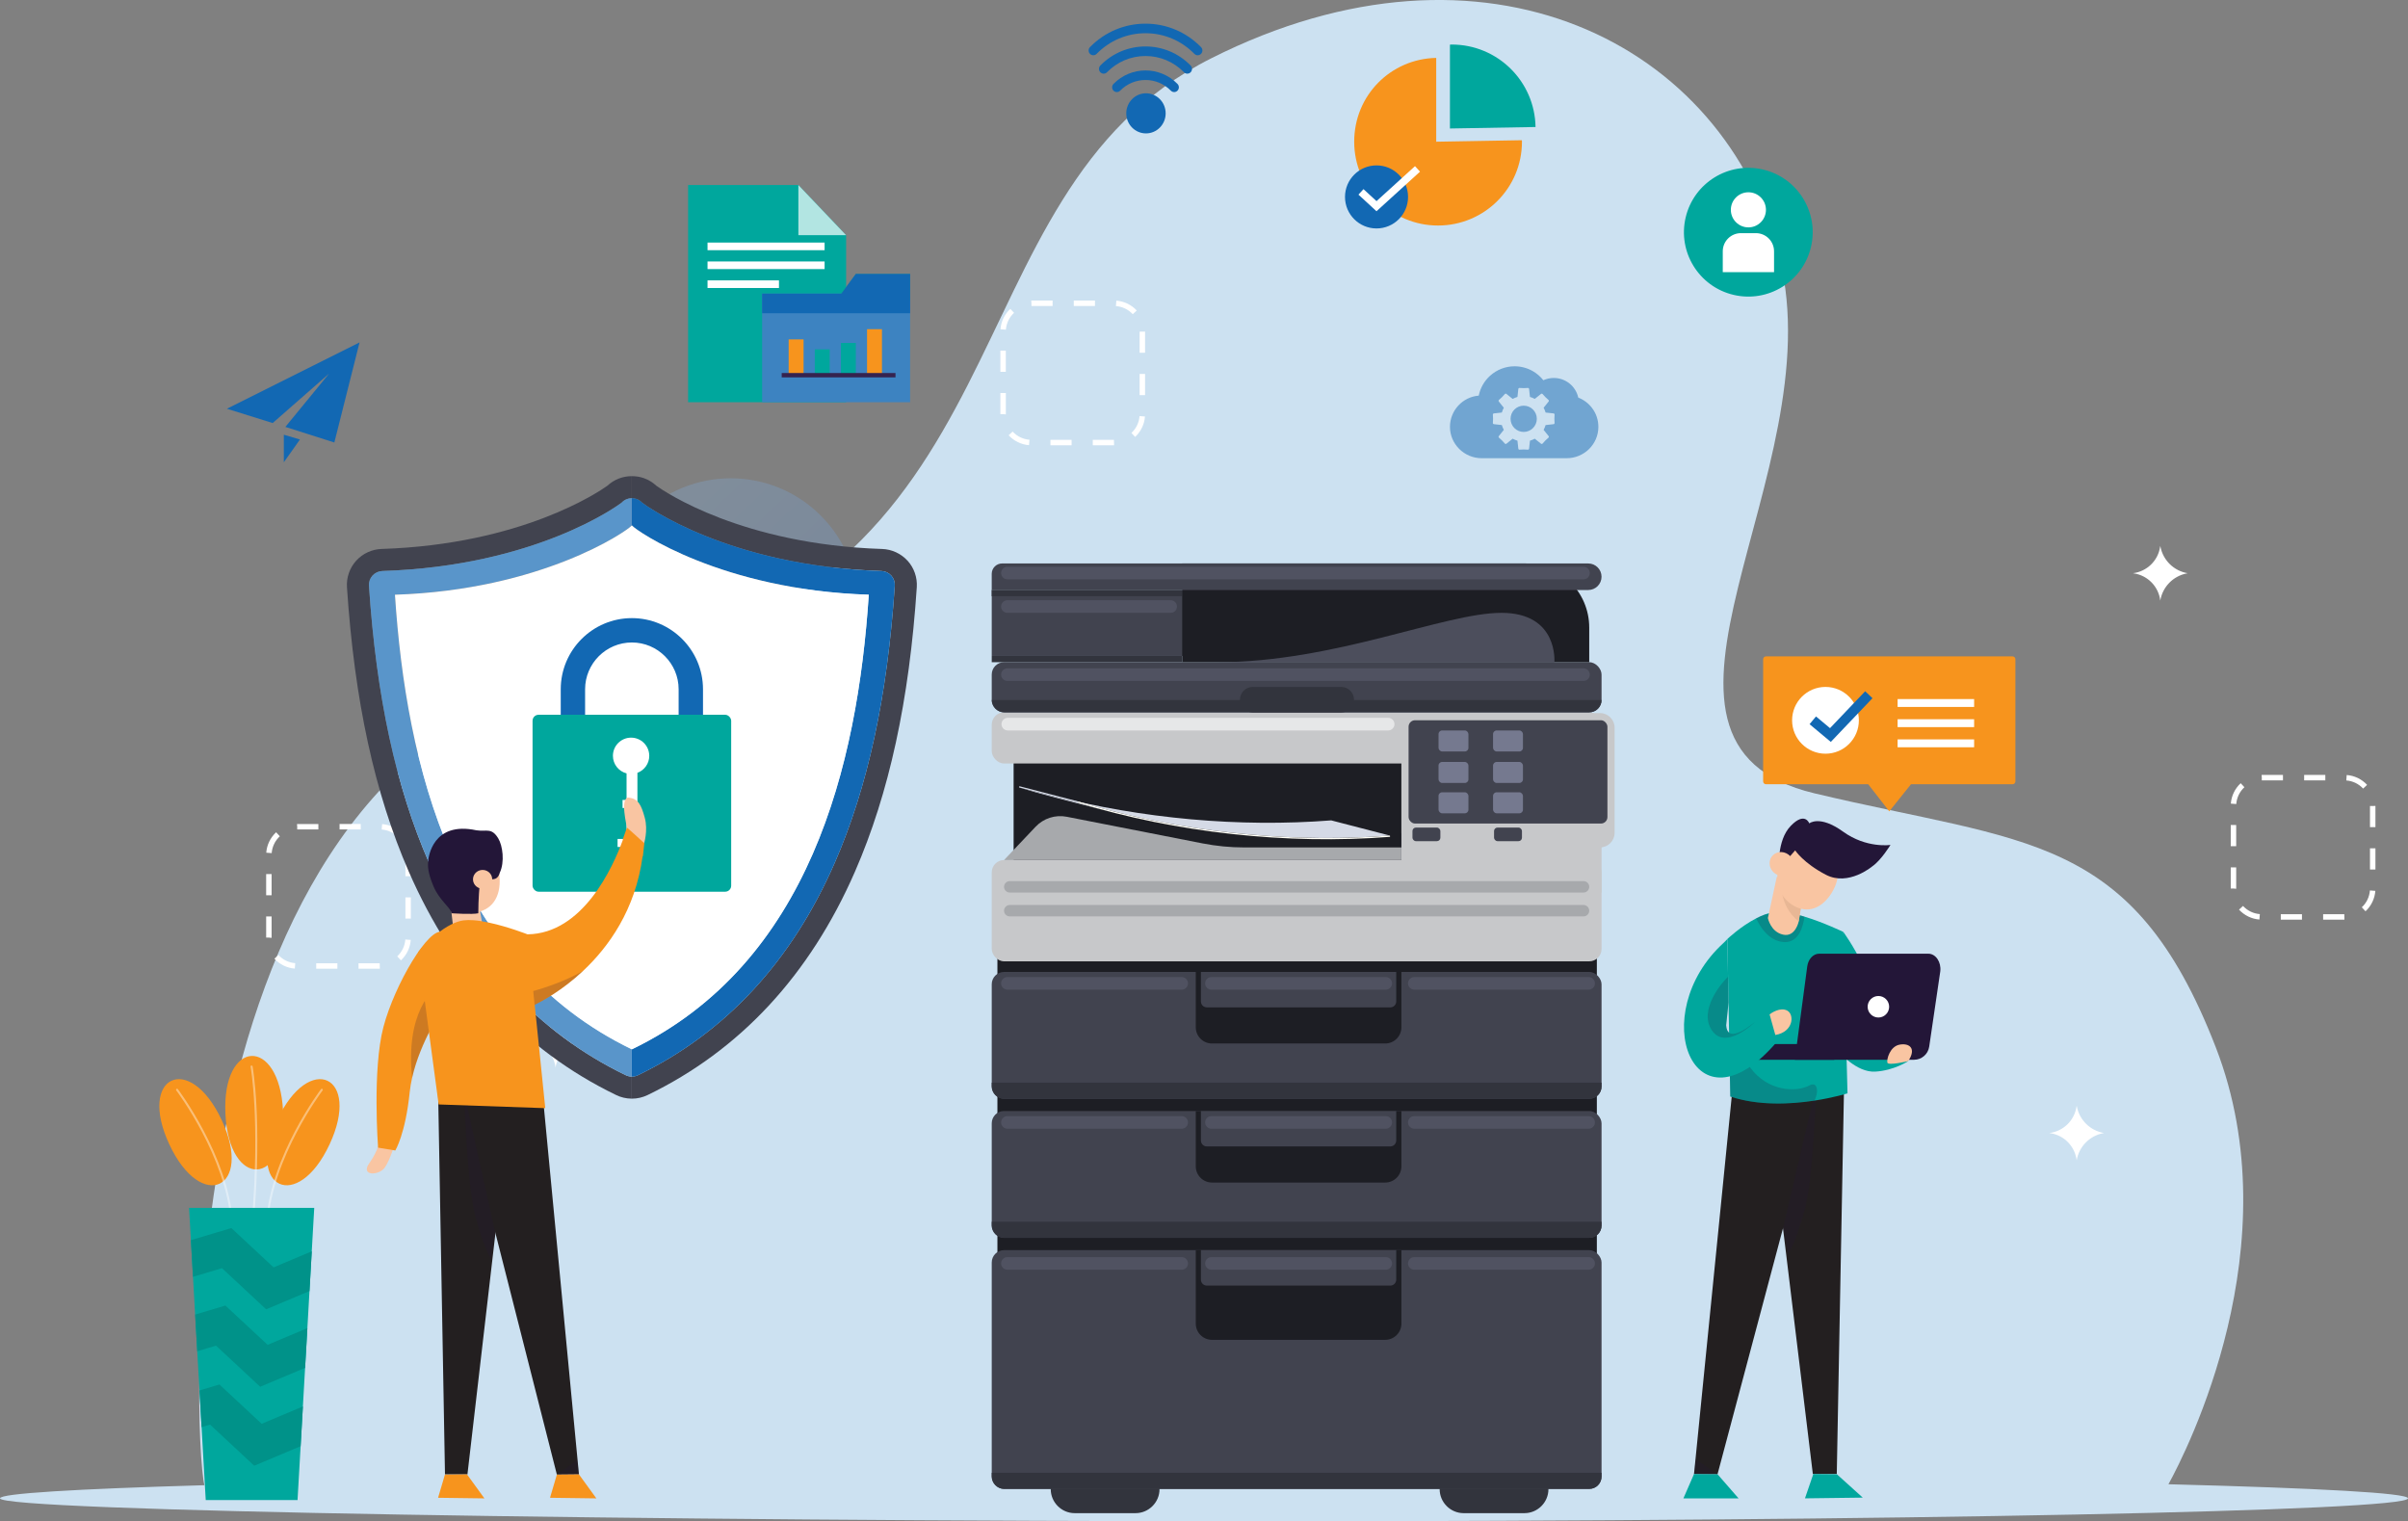 <?xml version="1.0" encoding="UTF-8"?>
<svg xmlns="http://www.w3.org/2000/svg" xmlns:xlink="http://www.w3.org/1999/xlink" viewBox="0 0 1874.51 1184.17">
  <rect x="0" y="0" width="1874.51" height="1184.17" fill="#808080" stroke="none"/>
  <defs>
    <style>
      .cls-1 {
        fill: #5995ca;
      }

      .cls-2 {
        fill: #f9c5a2;
      }

      .cls-3 {
        fill: #3d83c1;
      }

      .cls-4 {
        fill: #75798f;
      }

      .cls-5 {
        fill: #00a79d;
      }

      .cls-6 {
        fill: #d5dae6;
      }

      .cls-7 {
        mix-blend-mode: multiply;
        opacity: .2;
      }

      .cls-7, .cls-8 {
        fill: #231638;
      }

      .cls-9 {
        fill: #231f20;
      }

      .cls-10 {
        opacity: .4;
      }

      .cls-10, .cls-11 {
        fill: #fff;
      }

      .cls-12 {
        fill: #fffef5;
      }

      .cls-13 {
        isolation: isolate;
      }

      .cls-14 {
        fill: #35234f;
      }

      .cls-15 {
        fill: #1368b3;
      }

      .cls-16 {
        fill: url(#linear-gradient);
        opacity: .21;
      }

      .cls-17 {
        fill: #c7c8ca;
      }

      .cls-18 {
        fill: #505261;
      }

      .cls-19 {
        fill: #b2e5e2;
      }

      .cls-20 {
        fill: #e8b795;
      }

      .cls-21 {
        fill: #32343d;
      }

      .cls-22 {
        fill: #cce1f1;
      }

      .cls-23 {
        fill-rule: evenodd;
      }

      .cls-23, .cls-24 {
        fill: #1268b3;
      }

      .cls-25 {
        fill: #71a5d1;
      }

      .cls-26 {
        fill: #1d1e24;
      }

      .cls-27 {
        fill: #f7941d;
      }

      .cls-28 {
        fill: #e6e7e8;
      }

      .cls-29 {
        fill: #1f938a;
      }

      .cls-30 {
        fill: #4c4e5c;
      }

      .cls-31 {
        fill: #009289;
      }

      .cls-32 {
        fill: #41434f;
      }

      .cls-33 {
        fill: #a7a9ac;
      }
    </style>
    <linearGradient id="linear-gradient" x1="642.91" y1="549.35" x2="498.35" y2="397.22" gradientTransform="translate(499.94 -264.16) rotate(45)" gradientUnits="userSpaceOnUse">
      <stop offset="0" stop-color="#5ca2ff"/>
      <stop offset="1" stop-color="#84c2ff"/>
    </linearGradient>
  </defs>
  <g class="cls-13">
    <g id="Layer_2" data-name="Layer 2">
      <g id="Layer_1-2" data-name="Layer 1">
        <path class="cls-22" d="M1688.03,1155.34c14.09-25.66,96.38-186.43,36.87-340.07-64.91-167.56-147.94-158.51-312.49-197.76-164.55-39.25,15.1-249.08-27.17-416.65-42.27-167.56-229.46-262.67-442.31-155.49-212.85,107.18-132.84,412.12-480.05,477.03-335.69,62.76-312.57,598.22-303.77,633.68-100.28,2.9-159.11,6.42-159.11,10.22,0,9.86,500.37,17.86,989.27,17.86s885.24-8,885.24-17.86c0-4.13-69.62-7.94-186.48-10.97Z"/>
        <circle class="cls-22" cx="1460.4" cy="757.91" r="99.11" transform="translate(-108.18 1254.64) rotate(-45)"/>
        <g>
          <path class="cls-11" d="M432.45,830.97h0c-1.3-10.86-9.68-19.52-20.49-21.18l-.82-.13h0c10.86-1.3,19.52-9.68,21.18-20.49l.13-.82.17.84c2.11,10.55,10.53,18.7,21.14,20.47h0l-.84.17c-10.55,2.11-18.7,10.53-20.47,21.14h0Z"/>
          <path class="cls-11" d="M1681.67,467.5h0c-1.3-10.86-9.68-19.52-20.49-21.18l-.82-.13h0c10.86-1.3,19.52-9.68,21.18-20.49l.13-.82.17.84c2.11,10.55,10.53,18.7,21.14,20.47h0l-.84.17c-10.55,2.11-18.7,10.53-20.47,21.14h0Z"/>
          <path class="cls-11" d="M1616.59,903.24h0c-1.3-10.86-9.68-19.52-20.49-21.18l-.82-.13h0c10.86-1.3,19.52-9.68,21.18-20.49l.13-.82.17.84c2.11,10.55,10.53,18.7,21.14,20.47h0l-.84.17c-10.55,2.11-18.7,10.53-20.47,21.14h0Z"/>
          <path class="cls-11" d="M1825.03,715.84h-16.58v-4.24h16.48l.09,4.24ZM1791.97,715.84h-16.48v-4.24h16.48v4.24ZM1758.84,715.76c-6.08-.47-11.72-3.21-15.88-7.7l3.12-2.88c3.43,3.71,8.08,5.96,13.09,6.35l-.33,4.23ZM1841.44,709.34l-2.89-3.11c3.7-3.44,5.94-8.1,6.31-13.11l4.23.32c-.46,6.08-3.17,11.73-7.65,15.9ZM1740.75,691.82l-1.88-.19h-2.35v-.02s0,0,0,0v-16.46h4.24v16.67ZM1849.16,676.8h-4.24v-16.49h4.24v16.49ZM1740.76,658.67h-4.24v-16.48h4.24v16.48ZM1849.16,643.83h-4.24v-16.42l4.24-.07v16.48ZM1740.82,625.86l-4.23-.33c.47-6.08,3.2-11.72,7.68-15.89l2.89,3.11c-3.7,3.43-5.95,8.09-6.34,13.1ZM1839.58,613.82c-3.44-3.7-8.09-5.94-13.11-6.32l.32-4.23c6.08.46,11.73,3.19,15.89,7.67l-3.11,2.89ZM1760.7,607.44v-2.19l-.16-2.04h.2s16.44,0,16.44,0v4.24h-16.48ZM1760.7,605.25v.07-.07ZM1810.15,607.44h-16.48v-4.24h16.48v4.24Z"/>
          <path class="cls-11" d="M867.25,346.59h-16.58v-4.24h16.48l.09,4.24ZM834.19,346.59h-16.48v-4.24h16.48v4.24ZM801.06,346.52c-6.08-.47-11.72-3.21-15.88-7.7l3.12-2.88c3.43,3.71,8.08,5.96,13.09,6.35l-.33,4.23ZM883.66,340.1l-2.89-3.11c3.7-3.44,5.94-8.1,6.31-13.11l4.23.32c-.46,6.08-3.17,11.73-7.65,15.9ZM782.97,322.57l-1.88-.19h-2.35v-.02s0,0,0,0v-16.46h4.24v16.67ZM891.38,307.56h-4.24v-16.49h4.24v16.49ZM782.98,289.42h-4.24v-16.48h4.24v16.48ZM891.38,274.59h-4.24v-16.42l4.24-.07v16.48ZM783.04,256.62l-4.23-.33c.47-6.08,3.2-11.72,7.68-15.89l2.89,3.11c-3.7,3.43-5.95,8.09-6.34,13.1ZM881.8,244.57c-3.44-3.7-8.09-5.95-13.11-6.32l.32-4.23c6.08.46,11.73,3.19,15.89,7.67l-3.11,2.89ZM802.92,238.19v-2.19l-.16-2.04h.2s16.44,0,16.44,0v4.24h-16.48ZM802.92,236v.07-.07ZM852.37,238.19h-16.48v-4.24h16.48v4.24Z"/>
          <path class="cls-11" d="M295.69,754.04h-16.58v-4.24h16.48l.09,4.24ZM262.63,754.04h-16.48v-4.24h16.48v4.24ZM229.5,753.96c-6.08-.47-11.72-3.21-15.88-7.7l3.12-2.88c3.43,3.71,8.08,5.96,13.09,6.35l-.33,4.23ZM312.11,747.54l-2.89-3.11c3.69-3.44,5.94-8.1,6.31-13.11l4.23.32c-.46,6.08-3.17,11.73-7.65,15.9ZM211.42,730.02l-1.88-.19h-2.35v-.02s0,0,0,0v-16.46h4.24v16.67ZM319.83,715h-4.24v-16.49h4.24v16.49ZM211.43,696.86h-4.24v-16.48h4.24v16.48ZM319.83,682.03h-4.24v-16.42l4.24-.07v16.48ZM211.49,664.06l-4.23-.33c.47-6.08,3.2-11.72,7.68-15.89l2.89,3.11c-3.7,3.43-5.95,8.08-6.34,13.1ZM310.24,652.02c-3.44-3.7-8.09-5.94-13.11-6.32l.32-4.23c6.08.46,11.73,3.19,15.89,7.67l-3.11,2.89ZM231.36,645.64v-2.19l-.16-2.04h.2s16.44,0,16.44,0v4.24h-16.48ZM231.36,643.44v.07-.07ZM280.82,645.63h-16.48v-4.24h16.48v4.24Z"/>
        </g>
        <circle class="cls-16" cx="568.84" cy="471.41" r="99.11" transform="translate(-166.72 540.3) rotate(-45)"/>
        <g>
          <g>
            <path class="cls-32" d="M706.5,436.48h-.01c-5.05-5.58-12.27-8.92-19.79-9.16-108.89-3.51-169.02-44.38-175.71-49.17-2.8-2.62-6.15-4.67-9.77-5.96-3.08-1.09-6.26-1.55-9.4-1.55v17.14c1.23,0,2.46.17,3.66.59,1.68.6,3.14,1.58,4.3,2.83,2.72,2.13,66.82,49.42,186.36,53.27,2.91.09,5.66,1.37,7.62,3.52,1.96,2.16,2.96,5.02,2.76,7.93-5.68,86.11-20.96,156.65-46.71,215.64-33.51,76.78-85.07,132.43-153.25,165.39-1.48.72-3.08,1.07-4.68,1.07-.02,0-.04,0-.07,0v17.18s.05,0,.07,0c4.19,0,8.39-.97,12.16-2.78,71.98-34.8,126.32-93.34,161.52-173.99,26.56-60.84,42.29-133.26,48.11-221.37.5-7.51-2.11-15.02-7.16-20.6Z"/>
            <path class="cls-32" d="M486.96,836.85c-68.06-32.98-119.54-88.58-153.02-165.28-25.75-59-41.03-129.54-46.71-215.64-.19-2.91.81-5.77,2.76-7.93,1.96-2.16,4.71-3.43,7.62-3.53,119.72-3.85,183.84-51.29,186.38-53.28,2.05-2.21,4.89-3.4,7.82-3.42v-17.14c-6.98.01-13.81,2.59-19.03,7.49-6.89,4.93-67.06,45.69-175.72,49.18-7.52.24-14.74,3.58-19.79,9.15-5.05,5.57-7.67,13.08-7.18,20.59,5.82,88.12,21.55,160.54,48.11,221.38,35.14,80.5,89.34,138.97,161.12,173.8,3.85,1.94,8.17,2.96,12.49,2.97v-17.18c-1.67-.01-3.34-.4-4.85-1.18Z"/>
            <path class="cls-24" d="M491.88,408.99h0c3.48,4.28,69.89,50.26,184.43,53.95-8.77,132.92-46,286.94-184.43,353.87h0s-.04-.03-.06-.04v21.27s.04,0,.07,0c1.6,0,3.2-.35,4.68-1.07,68.18-32.96,119.74-88.61,153.25-165.39,25.75-59,41.03-129.54,46.71-215.64.19-2.91-.81-5.77-2.76-7.93-1.96-2.16-4.71-3.43-7.62-3.52-119.55-3.85-183.65-51.15-186.36-53.27-1.16-1.25-2.62-2.24-4.3-2.83-1.2-.43-2.44-.6-3.66-.59v21.28s.05-.05.07-.07Z"/>
            <path class="cls-1" d="M297.62,444.48c-2.91.09-5.66,1.37-7.62,3.53-1.96,2.16-2.96,5.02-2.76,7.93,5.68,86.11,20.96,156.65,46.71,215.64,33.47,76.69,84.95,132.3,153.02,165.28,1.52.78,3.18,1.17,4.85,1.18v-21.27c-138.37-66.95-175.6-220.94-184.37-353.83,114.09-3.67,180.41-49.29,184.37-53.88v-21.28c-2.93.02-5.77,1.21-7.82,3.42-2.54,1.99-66.66,49.43-186.38,53.28Z"/>
            <path class="cls-11" d="M491.88,408.99h0s-.05.05-.07.06c-3.96,4.58-70.28,50.2-184.37,53.88,8.77,132.89,45.99,286.89,184.37,353.83.02.01.04.02.06.03h0c138.43-66.93,175.66-220.95,184.43-353.87-114.54-3.69-180.95-49.67-184.43-53.94Z"/>
          </g>
          <g>
            <path class="cls-24" d="M547.25,601.92h-110.74v-65.41c0-30.53,24.84-55.37,55.37-55.37s55.37,24.84,55.37,55.37v65.41ZM455.47,582.96h72.81v-46.45c0-20.07-16.33-36.41-36.4-36.41s-36.41,16.33-36.41,36.41v46.45Z"/>
            <rect class="cls-5" x="414.57" y="556.37" width="154.62" height="137.73" rx="4.68" ry="4.68"/>
            <path class="cls-11" d="M505.41,588.32c0-7.81-6.33-14.14-14.14-14.14s-14.14,6.33-14.14,14.14c0,6.59,4.52,12.11,10.62,13.68v20.69h-3.12v6.24h3.12v24.12h-7v6.24h7s8.45,0,8.45,0v-57.72c5.38-2,9.22-7.17,9.22-13.24Z"/>
          </g>
        </g>
        <g>
          <path class="cls-2" d="M295.84,886.89s-1.1,8.4-8.37,18.57c-7.27,10.17,7.71,9.73,12.11,3.32,4.4-6.41,8.15-19.67,8.15-19.67l-11.89-2.21Z"/>
          <path class="cls-2" d="M370.53,691.05l5.05,29s1.64,12.57-7.79,13.66c-9.43,1.09-14.59-8.31-14.59-8.31l-3.78-32.36,21.12-1.99Z"/>
          <path class="cls-2" d="M339.53,684.68c1.09,15.38,13.89,26.93,28.59,25.8s21.86-12.13,20.77-27.51c-1.09-15.38-10-29.33-24.7-28.19s-25.75,14.53-24.66,29.91Z"/>
          <path class="cls-8" d="M389,679.45c4.04-8.47,2.32-21.25-1.18-26.93-5.22-8.47-8.89-5.05-16.92-6.21-33.84-7.32-37.44,20.71-37.62,24.29-.18,3.58-.55,7.96,4.14,19.21,4.69,11.25,13.56,16.74,14.07,21.07,0,0,16.35,1.11,20.85,0,0,0-.02-13.42,1.18-22.38.31-2.31,6.56-3.96,10.52-4.15s4.96-4.9,4.96-4.9Z"/>
          <path class="cls-2" d="M368.22,685c.3,4.02,3.89,7.04,8.01,6.74s7.21-3.8,6.91-7.82c-.3-4.02-3.89-7.04-8.01-6.74s-7.21,3.8-6.91,7.82Z"/>
          <path class="cls-2" d="M488.08,644.06s-5.88-23.88,1.38-23.15c7.26.72,9.68,5.43,12.45,15.56,2.77,10.13-.69,20.62-.69,20.62l-13.14-13.02Z"/>
          <polygon class="cls-9" points="346.4 1147.64 363.88 1147.64 398.26 851.55 341.02 847.79 346.4 1147.64"/>
          <polygon class="cls-9" points="422.67 854.37 450.67 1147.64 433.5 1147.81 385.51 959.19 361.58 848.02 422.67 854.37"/>
          <polygon class="cls-27" points="433.5 1147.81 428.16 1165.86 464.24 1166.34 450.67 1147.64 433.5 1147.81"/>
          <polygon class="cls-27" points="346.36 1147.81 341.02 1165.86 377.1 1166.34 363.53 1147.64 346.36 1147.81"/>
          <path class="cls-7" d="M361.3,850.62s2.09,71.07,8.63,95.76c6.54,24.69,12.02,33.46,12.02,33.46l3.56-20.65-24.2-108.57Z"/>
          <polygon class="cls-7" points="433.5 1147.81 449.34 1136.48 450.67 1147.64 433.5 1147.81"/>
          <path class="cls-27" d="M294.32,893.32l13.39,2.21s7.91-12.79,11.23-45.44c.39-3.73,1.02-7.43,1.86-11.12,6.39-28.63,24.3-54.64,24.3-54.64,0,0,2.01-10.71,3.28-23.02,1.58-15.16,2.03-32.72-3.71-35.63-10.39-5.29-37.45,40.58-46.18,73.68-8.75,33.08-4.17,93.95-4.17,93.95Z"/>
          <path class="cls-7" d="M320.8,838.98c6.39-28.63,24.3-54.64,24.3-54.64,0,0,2.01-10.71,3.28-23.02-13.65,8.16-32.55,28.49-27.58,77.66Z"/>
          <path class="cls-27" d="M488.15,644.12l-.06-.06s0,0,0,0h0s-3.34,9.41-3.34,9.41l.18.15c-7.94,21.74-31.24,73.08-74.3,73.66h0s0,0,0,0c0,0-14.89-5.87-29.72-9.05-4.27-.94-8.52-1.65-12.42-1.92-2.78-.21-5.39-.18-7.67.11-3.04.41-6.15,1.49-9.22,3-2.1,1.03-4.18,2.25-6.2,3.6-10.95,7.33-19.84,18.01-19.84,18.01l15.9,118.67,83.01,2.89-8.23-80.49c5.34-2.57,21.18-10.88,37.8-26.49,19.74-18.56,40.57-47.39,46.2-89.03l.2.17,1.15-10.37-13.42-12.24Z"/>
          <path class="cls-7" d="M415.1,771.41l1.03,10.72c5.26-2.52,21.18-10.84,37.89-26.53-16.78,10.01-38.92,15.81-38.92,15.81Z"/>
        </g>
        <g>
          <path class="cls-5" d="M1485.46,825.96s-11.13,7.38-25.75,8.19c-14.62.81-28.16-15.43-28.16-15.43l53.07,2.44.84,4.81Z"/>
          <g>
            <polygon class="cls-9" points="1429.84 1147.37 1411.21 1147.37 1374.57 845.72 1435.58 841.89 1429.84 1147.37"/>
            <polygon class="cls-9" points="1348.56 848.6 1318.71 1147.37 1337.01 1147.54 1388.16 955.38 1413.66 842.12 1348.56 848.6"/>
            <polygon class="cls-5" points="1337.01 1147.54 1353.4 1166.34 1310.44 1166.34 1318.71 1147.37 1337.01 1147.54"/>
            <polygon class="cls-5" points="1429.89 1147.54 1450.07 1165.74 1405.07 1166.31 1411.58 1147.37 1429.89 1147.54"/>
            <path class="cls-7" d="M1413.96,844.77s-2.23,72.41-9.2,97.56c-6.97,25.15-12.81,34.08-12.81,34.08l-3.79-21.03,25.8-110.61Z"/>
            <polygon class="cls-7" points="1337.01 1147.54 1320.13 1136 1318.71 1147.37 1337.01 1147.54"/>
            <path class="cls-5" d="M1438.2,851.06s-10.52,3.34-25.8,5.66c-18.25,2.81-43.32,4.19-65.47-3.18l-.74-39.89-1.54-82.71s10.29-9.83,22.44-16.09c2.23-1.17,4.51-2.19,6.81-3.02,3.34-1.2,6.7-1.98,9.92-2.09,2.42-.09,5.13.14,8.03.62,4.05.64,8.45,1.77,12.82,3.13,15.22,4.63,30.27,11.92,30.27,11.92l3.25,125.64Z"/>
            <path class="cls-7" d="M1412.4,856.72c-18.25,2.81-43.32,4.19-65.47-3.18l-.74-39.89c3.5,2.58,9.09,7.69,16.53,17.68,13.21,17.84,34.99,19.41,46.13,13.44,5.5-2.95,7.5,4.19,3.55,11.95Z"/>
            <path class="cls-7" d="M1367.08,714.84c2.42,5.36,9.49,17.92,21.87,18.48,11.6.52,14.85-12.8,15.73-19.84-4.38-1.35-8.76-2.48-12.82-3.13l-17.96,1.48c-2.3.83-4.59,1.84-6.82,3Z"/>
            <path class="cls-2" d="M1404.75,687.96l-4.54,29.26s-2.52,12.49-12.24,10.28c-9.72-2.21-11.75-12.91-11.75-12.91l6.91-32.01,21.62,5.39Z"/>
            <path class="cls-20" d="M1402.95,700.47s-12.21-3.98-15.75-15.22c0,0-3.31,19.13,13.01,31.97l2.74-16.75Z"/>
            <path class="cls-2" d="M1388.08,668.88c-7.93,11.23-5.26,26.77,5.97,34.7,11.23,7.93,22.61,4.6,30.54-6.63,7.93-11.23,9.42-26.11-1.81-34.04-11.23-7.93-26.77-5.26-34.7,5.97Z"/>
            <path class="cls-8" d="M1457.48,674.37s-18.51,15.7-36.08,6.56c-17.57-9.15-23.96-19-23.96-19l-12.49,14.32s-2.03-21.9,9.04-33.37c11.07-11.47,14.44-1.96,14.44-1.96,0,0,8.05-6.77,26.31,6.42,18.27,13.2,36.9,10.34,36.9,10.34,0,0-7.32,12.04-14.17,16.69Z"/>
            <path class="cls-2" d="M1379.09,666.92c-2.86,4.09-1.65,9.93,2.7,13.04s10.2,2.31,13.06-1.79c2.86-4.09,1.65-9.93-2.7-13.04-4.35-3.11-10.2-2.31-13.06,1.79Z"/>
            <path class="cls-5" d="M1434.95,725.42s32.21,43.51,24.15,76.72c-8.06,33.22-37.98,0-37.98,0l13.83-76.72Z"/>
            <g>
              <path class="cls-8" d="M1427.88,824.92h-66.03c-3.38,0-6.12-2.74-6.12-6.12h0c0-1.69.68-3.22,1.79-4.32,1.11-1.11,2.64-1.79,4.32-1.79h66.03v12.23Z"/>
              <path class="cls-8" d="M1489.97,824.92h-92.78l9.65-72.61c.76-5.74,4.68-9.95,9.26-9.95h85.02c2.87,0,5.41,1.62,7.12,4.15,1.71,2.53,2.6,5.95,2.17,9.56l-8.62,58.63c-.86,5.87-5.9,10.22-11.83,10.22Z"/>
              <circle class="cls-11" cx="1462.23" cy="783.65" r="8.37" transform="translate(-125.84 1263.48) rotate(-45)"/>
            </g>
            <path class="cls-2" d="M1485.46,825.96c6.84-10.31.44-14.28-6.93-12.77-7.37,1.51-9.98,11.42-9.31,13.97.67,2.54,16.24-1.19,16.24-1.19Z"/>
            <path class="cls-5" d="M1383.51,810.61c-65.1,76.54-102.81-21.29-41.62-76.82.99-.87,1.82-1.91,2.76-2.85l.55,29.3.37,20.14-1.84,17.63c.67,12.61,13.17,4.97,22.47-2.56,5.59-4.53,10.04-9.02,10.04-9.02l7.27,24.17Z"/>
            <path class="cls-7" d="M1366.2,795.46s-23.16,23.02-33.88,6.12c-9.9-15.54,7.85-36.6,12.89-41.34l.37,20.14-1.84,17.63c.67,12.61,13.17,4.97,22.47-2.56Z"/>
            <path class="cls-2" d="M1382.01,805.63c14.12-2.39,14.94-15.73,9.42-18.9-5.52-3.17-12.89,2.01-13.89,2.88"/>
          </g>
        </g>
        <g>
          <path class="cls-27" d="M1566.66,510.93h-191.92c-1.22,0-2.22,1-2.22,2.22v95.09c0,1.22,1,2.22,2.22,2.22h79.56l16.41,21.08,16.9-21.08h79.06c1.22,0,2.22-1,2.22-2.22v-95.09c0-1.22-1-2.22-2.22-2.22Z"/>
          <circle class="cls-11" cx="1421.05" cy="560.69" r="25.99"/>
          <polygon class="cls-24" points="1425.19 577.51 1408.65 563.7 1413.67 557.68 1424.58 566.78 1451.95 538.06 1457.63 543.47 1425.19 577.51"/>
          <g>
            <rect class="cls-11" x="1477.19" y="544.16" width="59.57" height="6.13"/>
            <rect class="cls-11" x="1477.19" y="559.85" width="59.57" height="6.13"/>
            <rect class="cls-11" x="1477.19" y="575.54" width="59.57" height="6.13"/>
          </g>
        </g>
        <g>
          <path class="cls-23" d="M279.89,266.53l-19.62,77.91-38.12-12.14,34.01-41.48-43.89,38.48-35.65-11.14,103.27-51.63Z"/>
          <path class="cls-23" d="M233.49,342.11l-12.55,17.72v-21.45l12.55,3.72Z"/>
        </g>
        <g>
          <path class="cls-27" d="M1184.77,110.31c0,36.1-29.25,65.24-65.35,65.24s-65.24-29.14-65.24-65.24,28.44-64.54,63.84-65.24v65.24l66.63-1.16c.12.35.12.81.12,1.16Z"/>
          <path class="cls-5" d="M1195.34,98.86l-66.63,1.16V34.79c.46-.12.93-.12,1.39-.12,35.75,0,64.66,28.67,65.24,64.19Z"/>
          <circle class="cls-24" cx="1071.56" cy="153.28" r="24.54"/>
          <polygon class="cls-11" points="1071.53 164.43 1057.49 151.5 1061.41 147.23 1071.55 156.56 1101.51 129.33 1105.41 133.62 1071.53 164.43"/>
        </g>
        <g>
          <g>
            <polygon class="cls-5" points="658.66 183.07 658.66 313.08 535.65 313.08 535.65 144.02 621.49 144.02 658.66 183.07"/>
            <polygon class="cls-19" points="658.66 183.07 621.49 183.07 621.49 144.02 658.66 183.07"/>
          </g>
          <rect class="cls-3" x="593.28" y="228.55" width="115.19" height="84.53"/>
          <polygon class="cls-29" points="708.47 213.26 708.47 234.06 650.88 234.06 654.94 228.55 666.21 213.26 708.47 213.26"/>
          <g>
            <rect class="cls-27" x="613.93" y="264.19" width="11.61" height="27.86"/>
            <rect class="cls-5" x="634.27" y="271.93" width="11.61" height="20.12"/>
            <rect class="cls-5" x="654.61" y="266.95" width="11.61" height="25.09"/>
            <rect class="cls-27" x="674.95" y="256.23" width="11.61" height="35.82"/>
          </g>
          <rect class="cls-14" x="608.52" y="290.35" width="88.58" height="3.4"/>
          <polygon class="cls-24" points="708.47 213.26 708.47 243.85 593.28 243.85 593.28 228.55 654.94 228.55 666.21 213.26 708.47 213.26"/>
          <rect class="cls-11" x="550.78" y="188.81" width="91.13" height="5.94"/>
          <rect class="cls-11" x="550.78" y="203.52" width="91.13" height="5.94"/>
          <rect class="cls-11" x="550.78" y="218.24" width="55.61" height="5.94"/>
        </g>
        <g>
          <circle class="cls-5" cx="1361.04" cy="180.77" r="50.11" transform="translate(872.4 1463.87) rotate(-76.72)"/>
          <g>
            <circle class="cls-11" cx="1361.04" cy="163.33" r="13.66" transform="translate(283.15 1010.24) rotate(-45)"/>
            <path class="cls-11" d="M1355.2,181.48h11.69c7.79,0,14.12,6.33,14.12,14.12v16.27h-39.92v-16.27c0-7.79,6.33-14.12,14.12-14.12Z"/>
          </g>
        </g>
        <g>
          <ellipse class="cls-24" cx="892.08" cy="88.23" rx="15.33" ry="15.61"/>
          <path class="cls-24" d="M866.81,65.32c-1.43,1.45-1.43,3.8,0,5.26,1.42,1.45,3.74,1.45,5.16,0,10.89-11.09,28.61-11.09,39.49,0,.71.73,1.65,1.09,2.58,1.09s1.87-.36,2.58-1.09c1.43-1.45,1.43-3.81,0-5.26-13.73-13.99-36.08-13.99-49.81,0Z"/>
          <path class="cls-24" d="M891.71,36.16c-13.28,0-25.76,5.27-35.14,14.83-1.43,1.45-1.43,3.81,0,5.26,1.42,1.45,3.74,1.45,5.16,0,8.01-8.16,18.66-12.65,29.98-12.65s21.97,4.49,29.98,12.65c.71.73,1.65,1.09,2.58,1.09s1.87-.36,2.58-1.09c1.42-1.45,1.42-3.8,0-5.26-9.39-9.56-21.87-14.83-35.14-14.83Z"/>
          <path class="cls-24" d="M934.93,36.66c-11.54-11.76-26.89-18.24-43.21-18.24s-31.67,6.48-43.21,18.24c-1.43,1.45-1.43,3.8,0,5.26,1.42,1.45,3.74,1.45,5.16,0,10.16-10.36,23.68-16.06,38.05-16.06s27.89,5.7,38.05,16.06c.71.73,1.65,1.09,2.58,1.09s1.87-.36,2.58-1.09c1.43-1.45,1.43-3.8,0-5.26Z"/>
        </g>
        <g>
          <path class="cls-25" d="M1186.12,315.78c-5.64,0-10.22,4.57-10.22,10.22s4.57,10.22,10.22,10.22,10.22-4.57,10.22-10.22-4.57-10.22-10.22-10.22Z"/>
          <path class="cls-25" d="M1239.23,317.45c-2.73-3.57-6.45-6.34-10.62-7.96,0,0,0,0,0,0-1.96-8.85-9.81-15.28-19.07-15.28-2.82,0-5.58.6-8.11,1.76,0,0,0,0-.01,0-2.28-2.89-5.12-5.33-8.32-7.15-4.26-2.42-9.12-3.7-14.05-3.7-7.13,0-13.95,2.65-19.21,7.46-4.49,4.11-7.52,9.48-8.71,15.37,0,0,0,0,0,0-12.46,1.01-22.29,11.42-22.4,24.11-.11,13.53,11.11,24.6,24.64,24.6h66.24c13.46,0,24.58-10.8,24.65-24.26.03-5.46-1.7-10.63-5.01-14.94ZM1210.15,329.22c.04.48-.3.91-.78.96-2.07.23-4.14.46-6.21.69-.37,1.31-.89,2.56-1.54,3.72,1.3,1.62,2.6,3.25,3.9,4.87.3.38.24.92-.13,1.23-1.65,1.39-3.18,2.91-4.56,4.56-.31.37-.86.43-1.23.13-1.62-1.3-3.25-2.6-4.87-3.9-1.17.65-2.42,1.17-3.73,1.54-.23,2.07-.46,4.14-.69,6.21-.05.48-.48.82-.96.78-2.15-.19-4.31-.19-6.45,0-.48.04-.91-.3-.96-.78-.23-2.07-.46-4.14-.68-6.21-1.31-.37-2.56-.89-3.72-1.54-1.62,1.3-3.25,2.6-4.87,3.9-.38.3-.92.24-1.23-.13-1.39-1.65-2.91-3.18-4.56-4.56-.37-.31-.43-.86-.13-1.23,1.3-1.62,2.6-3.25,3.9-4.87-.65-1.17-1.17-2.42-1.54-3.73-2.07-.23-4.14-.46-6.2-.69-.48-.05-.82-.48-.78-.96.19-2.15.19-4.31,0-6.45-.04-.48.3-.91.78-.96,2.07-.23,4.14-.46,6.2-.68.37-1.31.89-2.56,1.54-3.72-1.3-1.62-2.6-3.25-3.9-4.87-.3-.38-.24-.92.13-1.23,1.65-1.39,3.18-2.91,4.56-4.56.31-.37.86-.43,1.23-.13,1.62,1.3,3.25,2.6,4.87,3.9,1.17-.65,2.41-1.17,3.72-1.54.23-2.07.46-4.14.68-6.21.05-.48.48-.82.96-.78,2.15.19,4.31.19,6.45,0,.48-.04.91.3.96.78.23,2.07.46,4.14.69,6.21,1.31.37,2.56.89,3.73,1.54,1.62-1.3,3.25-2.6,4.87-3.9.38-.3.92-.24,1.24.13,1.39,1.65,2.91,3.18,4.56,4.56.37.31.43.86.13,1.23-1.3,1.62-2.6,3.25-3.9,4.87.65,1.17,1.17,2.41,1.54,3.72,2.07.23,4.14.46,6.21.68.48.05.82.48.78.96-.19,2.15-.19,4.31,0,6.45Z"/>
        </g>
        <g>
          <g>
            <path class="cls-27" d="M256.52,890.83c-24.96,53.41-65.67,34.38-40.71-19.03,24.96-53.41,65.67-34.38,40.71,19.03Z"/>
            <path class="cls-10" d="M207.98,952.06s-.04,0-.05,0c-.44-.03-.77-.41-.75-.85,3.34-51.14,42.3-102.89,42.69-103.41.27-.35.77-.42,1.12-.15.35.27.42.77.15,1.12-.39.51-39.07,51.89-42.37,102.54-.03.42-.38.75-.8.75Z"/>
          </g>
          <g>
            <path class="cls-27" d="M131.84,890.83c24.96,53.41,65.67,34.38,40.71-19.03-24.96-53.41-65.67-34.38-40.71,19.03Z"/>
            <path class="cls-10" d="M180.38,952.06c-.42,0-.77-.32-.8-.75-3.3-50.66-41.98-102.03-42.37-102.54-.27-.35-.2-.85.15-1.12.35-.27.85-.2,1.12.15.39.52,39.36,52.27,42.7,103.41.03.44-.31.82-.75.85-.02,0-.04,0-.05,0Z"/>
          </g>
          <g>
            <path class="cls-27" d="M175.49,867.24c2.94,58.88,47.82,56.64,44.88-2.24-2.94-58.88-47.82-56.64-44.88,2.24Z"/>
            <path class="cls-10" d="M196.79,952.06s-.05,0-.07,0c-.44-.04-.77-.42-.73-.86,3.46-40.98,3.02-71.66,2.05-90.18-1.06-20.07-2.96-30.58-2.98-30.68-.08-.43.21-.85.64-.93.44-.08.85.21.93.64.02.1,1.94,10.69,3,30.84.98,18.58,1.42,49.35-2.05,90.45-.04.42-.38.73-.8.73Z"/>
          </g>
        </g>
        <polygon class="cls-5" points="244.62 940.22 242.69 974.01 240.92 1004.95 239.28 1033.79 237.5 1064.74 235.79 1094.76 234.02 1125.71 232.78 1147.42 231.62 1167.62 160.16 1167.62 159.9 1163.19 158.2 1133.4 156.91 1110.87 155.29 1082.32 153.55 1051.8 151.91 1023.25 150.23 993.87 148.61 965.32 147.17 940.22 244.62 940.22"/>
        <g>
          <polygon class="cls-31" points="242.69 974.01 240.92 1004.95 207.18 1019.16 172.8 987.14 150.23 993.87 148.61 965.32 180.1 955.92 212.98 986.53 242.69 974.01"/>
          <polygon class="cls-31" points="239.28 1033.79 237.5 1064.74 202.54 1079.45 168.16 1047.44 153.55 1051.8 151.91 1023.25 175.46 1016.22 208.34 1046.82 239.28 1033.79"/>
          <polygon class="cls-31" points="235.79 1094.76 234.02 1125.71 197.9 1140.91 163.52 1108.9 156.91 1110.87 155.29 1082.32 170.83 1077.68 203.7 1108.28 235.79 1094.76"/>
        </g>
        <g>
          <rect class="cls-15" x="1226.72" y="644.18" width="21.73" height="10.57" rx="2.67" ry="2.67"/>
          <rect class="cls-4" x="1204.71" y="568.59" width="23.27" height="16.35" rx="2.79" ry="2.79"/>
          <rect class="cls-4" x="1204.71" y="593.1" width="23.27" height="16.35" rx="2.79" ry="2.79"/>
          <rect class="cls-4" x="1204.71" y="616.72" width="23.27" height="16.35" rx="2.79" ry="2.79"/>
          <g>
            <rect class="cls-26" x="789.05" y="580.07" width="326.27" height="105.79"/>
            <rect class="cls-26" x="776.44" y="849.46" width="466.63" height="17.92"/>
            <rect class="cls-26" x="776.44" y="743.3" width="466.63" height="17.92"/>
            <rect class="cls-32" x="772.02" y="756.56" width="474.71" height="98.75" rx="9.59" ry="9.59"/>
            <rect class="cls-17" x="772.02" y="669.46" width="474.71" height="78.84" rx="9.59" ry="9.59"/>
            <rect class="cls-17" x="772.02" y="554.48" width="474.71" height="39.81" rx="9.59" ry="9.59"/>
            <path class="cls-26" d="M930.85,756.56h160.08v43.06c0,6.97-5.66,12.63-12.63,12.63h-134.82c-6.97,0-12.63-5.66-12.63-12.63v-43.06h0Z"/>
            <path class="cls-32" d="M934.85,756.56h152.05v22.97c0,2.54-2.06,4.6-4.6,4.6h-142.85c-2.54,0-4.6-2.06-4.6-4.6v-22.97h0Z"/>
            <path class="cls-21" d="M772.02,842.74v2.98c0,5.3,4.29,9.59,9.59,9.59h455.53c5.3,0,9.59-4.29,9.59-9.59v-2.98h-474.71Z"/>
            <rect class="cls-32" x="772.02" y="515.46" width="474.71" height="39.02" rx="9.59" ry="9.59"/>
            <path class="cls-21" d="M772.02,544.89c0,5.3,4.29,9.59,9.59,9.59h455.53c5.3,0,9.59-4.29,9.59-9.59h-474.71Z"/>
            <rect class="cls-17" x="1090.93" y="580.07" width="155.8" height="114.68"/>
            <path class="cls-33" d="M781.6,669.46l24.56-25.93c6.23-6.58,15.39-9.51,24.28-7.76l105.68,20.72c10.68,2.09,21.54,3.15,32.42,3.15h122.38v9.82h-309.33Z"/>
            <path class="cls-21" d="M975.15,534.71h68.97c5.46,0,9.92,4.47,9.92,9.92s-4.47,9.92-9.92,9.92h-68.97c-5.46,0-9.92-4.47-9.92-9.92s4.47-9.92,9.92-9.92Z"/>
            <rect class="cls-32" x="772.02" y="459.26" width="169.95" height="51.34"/>
            <rect class="cls-21" x="772.02" y="510.6" width="148.28" height="4.86"/>
            <rect class="cls-21" x="772.02" y="459.26" width="148.28" height="4.86"/>
            <path class="cls-26" d="M920.29,438.59h266.94c27.54,0,49.91,22.36,49.91,49.91v26.96h-316.85v-76.87h0Z"/>
            <path class="cls-30" d="M947.6,515.46c91.71,0,176.73-38.43,221.23-38.43s41.17,38.43,41.17,38.43h-262.4Z"/>
            <path class="cls-32" d="M1236.39,438.59h-456.29c-4.47,0-8.09,3.62-8.09,8.09v12.58h464.38c5.71,0,10.33-4.63,10.33-10.33s-4.63-10.33-10.33-10.33Z"/>
            <path class="cls-17" d="M1132.97,524.37h81.86c6.27,0,11.36,5.09,11.36,11.36v143.22c0,6.27-5.09,11.36-11.36,11.36h-81.86c-6.27,0-11.36-5.09-11.36-11.36v-143.22c0-6.27,5.09-11.36,11.36-11.36Z" transform="translate(1781.25 -566.56) rotate(90)"/>
            <rect class="cls-32" x="1096.51" y="560.63" width="154.79" height="80.42" rx="5.06" ry="5.06"/>
            <rect class="cls-32" x="1099.53" y="644.18" width="21.73" height="10.57" rx="2.67" ry="2.67"/>
            <rect class="cls-32" x="1163.04" y="644.18" width="21.73" height="10.57" rx="2.67" ry="2.67"/>
            <rect class="cls-4" x="1119.83" y="568.59" width="23.27" height="16.35" rx="2.79" ry="2.79"/>
            <rect class="cls-4" x="1162.27" y="568.59" width="23.27" height="16.35" rx="2.79" ry="2.79"/>
            <rect class="cls-4" x="1119.83" y="593.1" width="23.27" height="16.35" rx="2.79" ry="2.79"/>
            <rect class="cls-4" x="1162.27" y="593.1" width="23.27" height="16.35" rx="2.79" ry="2.79"/>
            <rect class="cls-4" x="1119.83" y="616.72" width="23.27" height="16.35" rx="2.79" ry="2.79"/>
            <rect class="cls-4" x="1162.27" y="616.72" width="23.27" height="16.35" rx="2.79" ry="2.79"/>
            <path class="cls-33" d="M786.05,694.75h446.64c2.44,0,4.45-2,4.45-4.45s-2-4.45-4.45-4.45h-446.64c-2.44,0-4.45,2-4.45,4.45s2,4.45,4.45,4.45Z"/>
            <path class="cls-33" d="M786.05,713.33h446.64c2.44,0,4.45-2,4.45-4.45s-2-4.45-4.45-4.45h-446.64c-2.44,0-4.45,2-4.45,4.45s2,4.45,4.45,4.45Z"/>
            <path class="cls-18" d="M919.91,770.35h-135.7c-2.69,0-4.9-2.2-4.9-4.9s2.2-4.9,4.9-4.9h135.7c2.69,0,4.9,2.2,4.9,4.9s-2.2,4.9-4.9,4.9Z"/>
            <path class="cls-18" d="M911.32,477.02h-127.12c-2.69,0-4.9-2.2-4.9-4.9s2.2-4.9,4.9-4.9h127.12c2.69,0,4.9,2.2,4.9,4.9s-2.2,4.9-4.9,4.9Z"/>
            <path class="cls-18" d="M1232.69,530.03h-448.48c-2.69,0-4.9-2.2-4.9-4.9s2.2-4.9,4.9-4.9h448.48c2.69,0,4.9,2.2,4.9,4.9s-2.2,4.9-4.9,4.9Z"/>
            <path class="cls-18" d="M1232.69,450.96h-448.48c-2.69,0-4.9-2.2-4.9-4.9s2.2-4.9,4.9-4.9h448.48c2.69,0,4.9,2.2,4.9,4.9s-2.2,4.9-4.9,4.9Z"/>
            <path class="cls-18" d="M1078.74,770.35h-135.7c-2.69,0-4.9-2.2-4.9-4.9s2.2-4.9,4.9-4.9h135.7c2.69,0,4.9,2.2,4.9,4.9s-2.2,4.9-4.9,4.9Z"/>
            <path class="cls-18" d="M1236.68,770.35h-135.7c-2.69,0-4.9-2.2-4.9-4.9s2.2-4.9,4.9-4.9h135.7c2.69,0,4.9,2.2,4.9,4.9s-2.2,4.9-4.9,4.9Z"/>
            <rect class="cls-26" x="776.44" y="957.7" width="466.63" height="17.92"/>
            <rect class="cls-32" x="772.02" y="864.8" width="474.71" height="98.75" rx="9.59" ry="9.59"/>
            <path class="cls-26" d="M930.85,864.8h160.08v43.06c0,6.97-5.66,12.63-12.63,12.63h-134.82c-6.97,0-12.63-5.66-12.63-12.63v-43.06h0Z"/>
            <path class="cls-32" d="M934.85,864.8h152.05v22.97c0,2.54-2.06,4.6-4.6,4.6h-142.85c-2.54,0-4.6-2.06-4.6-4.6v-22.97h0Z"/>
            <path class="cls-21" d="M772.02,950.98v2.98c0,5.3,4.29,9.59,9.59,9.59h455.53c5.3,0,9.59-4.29,9.59-9.59v-2.98h-474.71Z"/>
            <path class="cls-18" d="M919.91,878.58h-135.7c-2.69,0-4.9-2.2-4.9-4.9s2.2-4.9,4.9-4.9h135.7c2.69,0,4.9,2.2,4.9,4.9s-2.2,4.9-4.9,4.9Z"/>
            <path class="cls-18" d="M1078.74,878.58h-135.7c-2.69,0-4.9-2.2-4.9-4.9s2.2-4.9,4.9-4.9h135.7c2.69,0,4.9,2.2,4.9,4.9s-2.2,4.9-4.9,4.9Z"/>
            <path class="cls-18" d="M1236.68,878.58h-135.7c-2.69,0-4.9-2.2-4.9-4.9s2.2-4.9,4.9-4.9h135.7c2.69,0,4.9,2.2,4.9,4.9s-2.2,4.9-4.9,4.9Z"/>
            <path class="cls-28" d="M1080.61,568.59h-296.08c-2.71,0-4.92-2.21-4.92-4.92s2.21-4.92,4.92-4.92h296.08c2.71,0,4.92,2.21,4.92,4.92s-2.21,4.92-4.92,4.92Z"/>
            <path class="cls-21" d="M883.96,1177.83h-47.34c-10.27,0-18.67-8.4-18.67-18.67s8.4-18.67,18.67-18.67h47.34c10.27,0,18.67,8.4,18.67,18.67s-8.4,18.67-18.67,18.67Z"/>
            <path class="cls-21" d="M1186.71,1177.83h-47.34c-10.27,0-18.67-8.4-18.67-18.67s8.4-18.67,18.67-18.67h47.34c10.27,0,18.67,8.4,18.67,18.67s-8.4,18.67-18.67,18.67Z"/>
            <rect class="cls-32" x="772.02" y="973.12" width="474.71" height="185.84" rx="9.59" ry="9.59"/>
            <path class="cls-26" d="M930.85,973.12h160.08v57.17c0,6.97-5.66,12.63-12.63,12.63h-134.82c-6.97,0-12.63-5.66-12.63-12.63v-57.17h0Z"/>
            <path class="cls-32" d="M934.85,973.12h152.05v22.97c0,2.54-2.06,4.6-4.6,4.6h-142.85c-2.54,0-4.6-2.06-4.6-4.6v-22.97h0Z"/>
            <path class="cls-21" d="M772.02,1146.38v2.98c0,5.3,4.29,9.59,9.59,9.59h455.53c5.3,0,9.59-4.29,9.59-9.59v-2.98h-474.71Z"/>
            <path class="cls-18" d="M919.91,988.33h-135.7c-2.69,0-4.9-2.2-4.9-4.9s2.2-4.9,4.9-4.9h135.7c2.69,0,4.9,2.2,4.9,4.9s-2.2,4.9-4.9,4.9Z"/>
            <path class="cls-18" d="M1078.74,988.33h-135.7c-2.69,0-4.9-2.2-4.9-4.9s2.2-4.9,4.9-4.9h135.7c2.69,0,4.9,2.2,4.9,4.9s-2.2,4.9-4.9,4.9Z"/>
            <path class="cls-18" d="M1236.68,988.33h-135.7c-2.69,0-4.9-2.2-4.9-4.9s2.2-4.9,4.9-4.9h135.7c2.69,0,4.9,2.2,4.9,4.9s-2.2,4.9-4.9,4.9Z"/>
            <path class="cls-6" d="M864.49,630.97l-45.72-11.85c69.93,18.13,146.18,25.03,217.52,19.46l45.72,11.85c-71.34,5.56-147.59-1.33-217.52-19.46Z"/>
            <path class="cls-6" d="M864.34,631.94l-45.72-11.85c-8.55-2.22-17.01-4.6-25.36-7.16l45.72,11.85c8.34,2.55,16.8,4.94,25.36,7.16Z"/>
            <polygon class="cls-6" points="838.99 624.78 793.26 612.92 793.52 611.99 839.24 623.85 838.99 624.78"/>
            <path class="cls-12" d="M839.24,623.85c76.54,23.39,162.74,32.83,242.77,26.58l.07.96c-80.14,6.25-166.47-3.17-243.09-26.61l.26-.93Z"/>
          </g>
        </g>
      </g>
    </g>
  </g>
</svg>